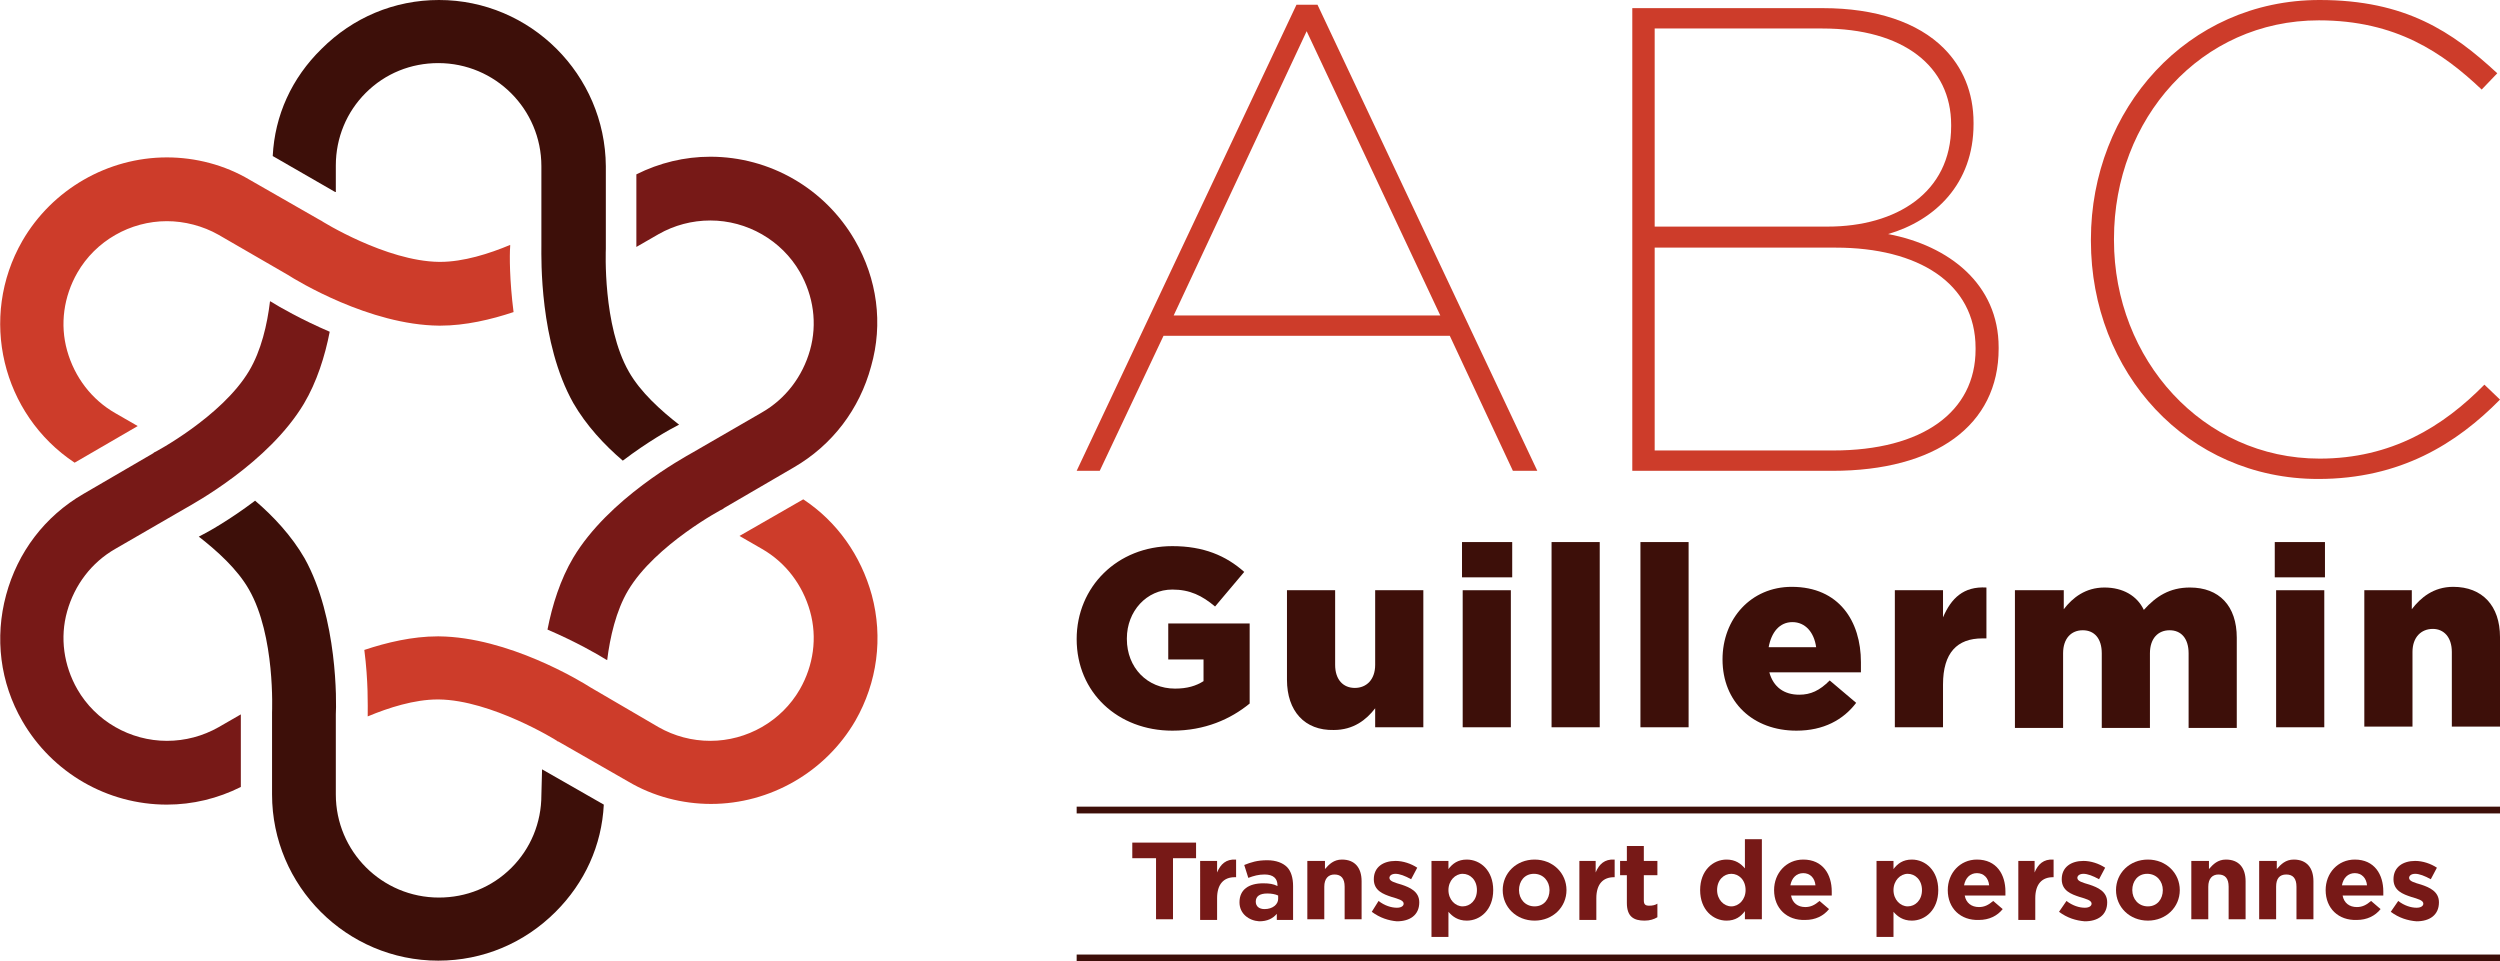 <?xml version="1.0" encoding="utf-8"?>
<!-- Generator: Adobe Illustrator 23.0.6, SVG Export Plug-In . SVG Version: 6.00 Build 0)  -->
<svg version="1.1" id="Calque_1" xmlns="http://www.w3.org/2000/svg" xmlns:xlink="http://www.w3.org/1999/xlink" x="0px" y="0px"
	 viewBox="0 0 368.5 141.7" style="enable-background:new 0 0 368.5 141.7;" xml:space="preserve">
<style type="text/css">
	.st0{fill:#771917;}
	.st1{fill:#CD3C2A;}
	.st2{fill:#3D0F09;}
</style>
<g>
	<g>
		<path class="st0" d="M35.5,105.3L35.5,105.3l-3.3,1.9c-2.3,1.3-4.9,2-7.6,2c-5.4,0-10.5-2.9-13.2-7.6c-2-3.5-2.6-7.6-1.5-11.5
			c1.1-3.9,3.6-7.2,7.1-9.2L27.2,75c1.4-0.8,12.4-6.8,17.6-15.5c1.9-3.2,3.1-7,3.8-10.6c-4.2-1.8-7.5-3.7-8.6-4.4l-0.2-0.1
			c-0.4,3.4-1.3,7.3-3.1,10.3c-4,6.7-13.9,12-14,12l-0.1,0.1l-10.3,6c-5.7,3.3-9.7,8.6-11.4,14.9C-0.8,94,0,100.6,3.3,106.3
			c4.4,7.6,12.5,12.3,21.3,12.3c3.8,0,7.5-0.9,10.9-2.6V105.3z"/>
	</g>
	<g>
		<path class="st1" d="M128.5,87.7c-1.6-5.8-5.1-10.8-10.1-14.1L109,79l3.3,1.9c3.5,2,6,5.3,7.1,9.2c1.1,3.9,0.5,8-1.5,11.5
			c-2.7,4.7-7.8,7.6-13.2,7.6c-2.7,0-5.3-0.7-7.6-2L87,101.3c-1.4-0.9-12.1-7.4-22.3-7.5h-0.2c-3.7,0-7.5,0.9-10.8,2
			c0.6,4.6,0.5,8.3,0.5,9.6v0.2c3.1-1.3,6.9-2.5,10.3-2.5h0.2c7.7,0.1,17.3,6,17.4,6.1c0.1,0.1,0.1,0.1,0.2,0.1l10.3,5.9
			c3.7,2.2,8,3.3,12.2,3.3c8.7,0,16.9-4.7,21.3-12.3C129.3,100.6,130.2,94,128.5,87.7z"/>
	</g>
	<path class="st2" d="M84.5,59.4c1.9,3.3,4.6,6.2,7.3,8.5c3.7-2.8,6.9-4.6,8.1-5.2l0.2-0.1c-2.7-2.1-5.7-4.8-7.4-7.8
		c-3.9-6.8-3.4-18-3.4-18.1l0-0.2V24.5C89.2,11,78.2,0,64.7,0c-6.6,0-12.7,2.6-17.3,7.2C43,11.5,40.5,17,40.2,23l9.2,5.3
		c0,0,0,0,0.1,0v-3.9c0-4.1,1.6-7.9,4.4-10.7c2.9-2.9,6.7-4.4,10.7-4.4c8.4,0,15.2,6.8,15.2,15.2v11.8C79.8,38,79.5,50.5,84.5,59.4z
		"/>
	<g>
		<path class="st0" d="M126,35.4c-4.4-7.6-12.5-12.3-21.3-12.3c-3.8,0-7.5,0.9-10.9,2.6v10.7v0l3.3-1.9c2.3-1.3,4.9-2,7.6-2
			c5.4,0,10.5,2.9,13.2,7.6c2,3.5,2.6,7.6,1.5,11.5c-1.1,3.9-3.6,7.2-7.1,9.2l-10.2,5.9c-1.4,0.8-12.4,6.8-17.6,15.5
			c-1.9,3.2-3.1,7-3.8,10.6c4.2,1.8,7.5,3.7,8.6,4.4l0.2,0.1C89.9,94,90.8,90,92.6,87c4-6.7,13.9-12,14-12l0.1-0.1l10.3-6
			c5.7-3.3,9.7-8.6,11.4-14.9C130.2,47.7,129.3,41.1,126,35.4z"/>
	</g>
	<g>
		<path class="st2" d="M79.9,113.4C79.9,113.4,79.9,113.4,79.9,113.4l-0.1,3.8c0,4.1-1.6,7.9-4.4,10.7c-2.9,2.9-6.7,4.4-10.7,4.4
			c-8.4,0-15.2-6.8-15.2-15.2v-11.8c0.1-1.6,0.3-14.2-4.6-23c-1.9-3.3-4.6-6.2-7.3-8.5c-3.7,2.8-6.9,4.6-8.1,5.2l-0.2,0.1
			c2.7,2.1,5.7,4.8,7.4,7.8c3.9,6.8,3.4,18,3.4,18.1l0,0.2v11.9c0,13.5,11,24.5,24.5,24.5c6.6,0,12.7-2.6,17.3-7.2
			c4.3-4.3,6.8-9.8,7.1-15.8L79.9,113.4z"/>
	</g>
	<g>
		<g>
			<path class="st1" d="M75.2,36.3v-0.2c-3.1,1.3-6.9,2.5-10.3,2.5h-0.2c-7.8-0.1-17.3-6-17.4-6.1c-0.1,0-0.1-0.1-0.2-0.1l-10.3-5.9
				c-3.7-2.2-8-3.3-12.2-3.3c-8.7,0-16.9,4.7-21.3,12.3c-6.5,11.3-3,25.6,7.7,32.7l9.3-5.4l0,0l-3.3-1.9c-3.5-2-6-5.3-7.1-9.2
				c-1.1-3.9-0.5-8,1.5-11.5c2.7-4.7,7.8-7.6,13.2-7.6c2.6,0,5.3,0.7,7.6,2l10.2,5.9c1.4,0.9,12.1,7.4,22.3,7.5h0h0h0.2
				c3.7,0,7.5-0.9,10.8-2C75.1,41.3,75.1,37.6,75.2,36.3z"/>
		</g>
	</g>
	<g>
		<path class="st1" d="M191.1,0.7h3.1l32.4,68.7H223l-9.3-19.9h-42.2l-9.4,19.9h-3.4L191.1,0.7z M212.3,46.5L192.6,4.6L173,46.5
			H212.3z"/>
		<path class="st1" d="M240.6,1.2h28.1c7.8,0,14,2.1,17.8,5.9c2.8,2.8,4.4,6.5,4.4,11v0.2c0,8.8-5.7,14.2-12.6,16.2
			c9,1.7,16.3,7.4,16.3,16.7v0.2c0,11.3-9.3,18-24.5,18h-29.5V1.2z M269.4,33.4c10.1,0,18.2-5,18.2-14.8v-0.2c0-8.6-7-14.2-19-14.2
			h-24.7v29.2H269.4z M270.2,66.4c13.2,0,21-5.7,21-14.9v-0.2c0-9.6-8.5-14.8-20.6-14.8h-26.7v29.9H270.2z"/>
		<path class="st1" d="M308.2,35.5v-0.2c0-19.2,14.2-35.3,33.7-35.3c12.7,0,19.6,4.7,26.2,10.8l-2.3,2.4C360.1,7.8,353.2,3,341.8,3
			c-17.4,0-30.2,14.5-30.2,32.2v0.2c0,17.6,13.1,32.2,30.3,32.2c10.6,0,18.2-4.7,24.3-10.9l2.3,2.2c-6.4,6.5-14.7,11.7-26.8,11.7
			C322.4,70.6,308.2,54.9,308.2,35.5z"/>
	</g>
	<path class="st2" d="M158.7,94.2L158.7,94.2c0-7.7,6-13.7,14.1-13.7c4.6,0,7.9,1.4,10.6,3.8l-4.3,5.1c-1.9-1.6-3.7-2.5-6.3-2.5
		c-3.8,0-6.7,3.2-6.7,7.2v0.1c0,4.2,3,7.3,7.1,7.3c1.8,0,3.1-0.4,4.2-1.1v-3.2h-5.2v-5.3h12v11.8c-2.8,2.3-6.6,4-11.4,4
		C164.8,107.7,158.7,102.1,158.7,94.2z"/>
	<path class="st2" d="M189.7,100.2V87h7.1v11c0,2.2,1.2,3.4,2.9,3.4c1.7,0,3-1.2,3-3.4V87h7.1v20.2h-7.1v-2.8
		c-1.3,1.7-3.2,3.2-6.1,3.2C192.3,107.7,189.7,104.8,189.7,100.2z"/>
	<path class="st2" d="M215.5,79.9h7.4v5.2h-7.4V79.9z M215.6,87h7.1v20.2h-7.1V87z"/>
	<path class="st2" d="M228.7,79.9h7.1v27.3h-7.1V79.9z"/>
	<path class="st2" d="M241.8,79.9h7.1v27.3h-7.1V79.9z"/>
	<path class="st2" d="M253.9,97.2L253.9,97.2c0-6,4.2-10.7,10.2-10.7c7,0,10.2,5.1,10.2,11.1c0,0.4,0,1,0,1.5h-13.5
		c0.6,2.2,2.2,3.3,4.4,3.3c1.7,0,3-0.6,4.5-2.1l3.9,3.3c-1.9,2.5-4.8,4.1-8.8,4.1C258.4,107.7,253.9,103.5,253.9,97.2z M267.7,95.4
		c-0.3-2.2-1.6-3.7-3.5-3.7c-1.9,0-3.1,1.5-3.5,3.7H267.7z"/>
	<path class="st2" d="M279.3,87h7.1V91c1.2-2.8,3-4.6,6.4-4.4v7.5h-0.6c-3.7,0-5.8,2.1-5.8,6.8v6.3h-7.1V87z"/>
	<path class="st2" d="M297.1,87h7.1v2.8c1.3-1.7,3.2-3.2,6-3.2c2.7,0,4.8,1.2,5.8,3.3c1.8-2,3.8-3.3,6.8-3.3c4.3,0,6.9,2.7,6.9,7.4
		v13.3h-7.1v-11c0-2.2-1.1-3.4-2.8-3.4c-1.7,0-2.9,1.2-2.9,3.4v11h-7.1v-11c0-2.2-1.1-3.4-2.8-3.4c-1.7,0-2.9,1.2-2.9,3.4v11h-7.1
		V87z"/>
	<path class="st2" d="M335.3,79.9h7.4v5.2h-7.4V79.9z M335.5,87h7.1v20.2h-7.1V87z"/>
	<path class="st2" d="M348.4,87h7.1v2.8c1.3-1.7,3.2-3.3,6.1-3.3c4.3,0,6.9,2.8,6.9,7.4v13.2h-7.1v-11c0-2.2-1.2-3.4-2.8-3.4
		c-1.7,0-3,1.2-3,3.4v11h-7.1V87z"/>
	<rect x="158.7" y="118.9" class="st2" width="209.8" height="1"/>
	<rect x="158.7" y="140.7" class="st2" width="209.8" height="1"/>
	<path class="st0" d="M170.3,126.5h-3.4v-2.3h9.4v2.3h-3.4v9h-2.5V126.5z"/>
	<path class="st0" d="M176.9,126.9h2.5v1.7c0.5-1.2,1.3-2,2.8-1.9v2.6H182c-1.6,0-2.6,1-2.6,3.1v3.2h-2.5V126.9z"/>
	<path class="st0" d="M182.7,133L182.7,133c0-1.9,1.4-2.8,3.5-2.8c0.9,0,1.5,0.1,2.1,0.4v-0.1c0-1-0.6-1.6-1.9-1.6
		c-0.9,0-1.6,0.2-2.4,0.5l-0.6-1.9c1-0.4,1.9-0.7,3.4-0.7c1.3,0,2.3,0.4,2.9,1c0.6,0.6,0.9,1.6,0.9,2.8v5h-2.4v-0.9
		c-0.6,0.7-1.4,1.1-2.6,1.1C184.1,135.7,182.7,134.7,182.7,133z M188.4,132.5V132c-0.4-0.2-1-0.3-1.6-0.3c-1.1,0-1.7,0.4-1.7,1.2v0
		c0,0.7,0.5,1.1,1.3,1.1C187.6,134,188.4,133.3,188.4,132.5z"/>
	<path class="st0" d="M192.8,126.9h2.5v1.2c0.6-0.7,1.3-1.4,2.5-1.4c1.9,0,2.9,1.2,2.9,3.2v5.6h-2.5v-4.8c0-1.2-0.5-1.8-1.5-1.8
		c-0.9,0-1.5,0.6-1.5,1.8v4.8h-2.5V126.9z"/>
	<path class="st0" d="M202.2,134.4l1-1.6c0.9,0.7,1.9,1,2.7,1c0.7,0,1-0.3,1-0.6v0c0-0.5-0.8-0.7-1.8-1c-1.2-0.4-2.6-0.9-2.6-2.6v0
		c0-1.8,1.4-2.7,3.2-2.7c1.1,0,2.3,0.4,3.2,1l-0.9,1.7c-0.9-0.5-1.7-0.8-2.3-0.8c-0.6,0-0.9,0.3-0.9,0.6v0c0,0.5,0.8,0.7,1.8,1
		c1.2,0.4,2.6,1,2.6,2.6v0c0,1.9-1.4,2.8-3.3,2.8C204.7,135.7,203.4,135.3,202.2,134.4z"/>
	<path class="st0" d="M211,126.9h2.5v1.2c0.6-0.8,1.4-1.4,2.7-1.4c2,0,3.9,1.6,3.9,4.5v0c0,2.9-1.9,4.5-3.9,4.5
		c-1.3,0-2.1-0.6-2.7-1.3v3.7H211V126.9z M217.7,131.2L217.7,131.2c0-1.5-1-2.4-2.1-2.4c-1.1,0-2.1,1-2.1,2.4v0c0,1.4,1,2.4,2.1,2.4
		C216.7,133.6,217.7,132.7,217.7,131.2z"/>
	<path class="st0" d="M221.5,131.2L221.5,131.2c0-2.5,2-4.5,4.7-4.5c2.7,0,4.7,2,4.7,4.5v0c0,2.5-2,4.5-4.7,4.5
		C223.5,135.7,221.5,133.7,221.5,131.2z M228.4,131.2L228.4,131.2c0-1.3-0.9-2.4-2.3-2.4c-1.4,0-2.2,1.1-2.2,2.4v0
		c0,1.3,0.9,2.4,2.3,2.4C227.6,133.6,228.4,132.5,228.4,131.2z"/>
	<path class="st0" d="M232.7,126.9h2.5v1.7c0.5-1.2,1.3-2,2.8-1.9v2.6h-0.1c-1.6,0-2.6,1-2.6,3.1v3.2h-2.5V126.9z"/>
	<path class="st0" d="M239.8,133.1V129h-1v-2.1h1v-2.2h2.5v2.2h2v2.1h-2v3.7c0,0.6,0.2,0.8,0.8,0.8c0.5,0,0.9-0.1,1.2-0.3v2
		c-0.5,0.3-1.1,0.5-1.9,0.5C240.8,135.7,239.8,135.1,239.8,133.1z"/>
	<path class="st0" d="M250.6,131.2L250.6,131.2c0-2.9,1.9-4.5,3.9-4.5c1.3,0,2.1,0.6,2.7,1.3v-4.3h2.5v11.8h-2.5v-1.2
		c-0.6,0.8-1.4,1.4-2.7,1.4C252.5,135.7,250.6,134.1,250.6,131.2z M257.3,131.2L257.3,131.2c0-1.5-1-2.4-2.1-2.4
		c-1.1,0-2.1,0.9-2.1,2.4v0c0,1.4,1,2.4,2.1,2.4C256.3,133.6,257.3,132.6,257.3,131.2z"/>
	<path class="st0" d="M261.5,131.2L261.5,131.2c0-2.5,1.8-4.5,4.3-4.5c2.9,0,4.2,2.2,4.2,4.7c0,0.2,0,0.4,0,0.6h-6
		c0.2,1.1,1,1.7,2.1,1.7c0.8,0,1.4-0.3,2.1-0.9l1.4,1.2c-0.8,1-2,1.6-3.5,1.6C263.4,135.7,261.5,133.9,261.5,131.2z M267.6,130.5
		c-0.1-1.1-0.8-1.8-1.8-1.8c-1,0-1.7,0.7-1.9,1.8H267.6z"/>
	<path class="st0" d="M276.6,126.9h2.5v1.2c0.6-0.8,1.4-1.4,2.7-1.4c2,0,3.9,1.6,3.9,4.5v0c0,2.9-1.9,4.5-3.9,4.5
		c-1.3,0-2.1-0.6-2.7-1.3v3.7h-2.5V126.9z M283.3,131.2L283.3,131.2c0-1.5-1-2.4-2.1-2.4c-1.1,0-2.1,1-2.1,2.4v0
		c0,1.4,1,2.4,2.1,2.4C282.3,133.6,283.3,132.7,283.3,131.2z"/>
	<path class="st0" d="M287.1,131.2L287.1,131.2c0-2.5,1.8-4.5,4.3-4.5c2.9,0,4.2,2.2,4.2,4.7c0,0.2,0,0.4,0,0.6h-6
		c0.2,1.1,1,1.7,2.1,1.7c0.8,0,1.4-0.3,2.1-0.9l1.4,1.2c-0.8,1-2,1.6-3.5,1.6C289,135.7,287.1,133.9,287.1,131.2z M293.2,130.5
		c-0.1-1.1-0.8-1.8-1.8-1.8c-1,0-1.7,0.7-1.9,1.8H293.2z"/>
	<path class="st0" d="M297.4,126.9h2.5v1.7c0.5-1.2,1.3-2,2.8-1.9v2.6h-0.1c-1.6,0-2.6,1-2.6,3.1v3.2h-2.5V126.9z"/>
	<path class="st0" d="M303.5,134.4l1.1-1.6c0.9,0.7,1.9,1,2.7,1c0.7,0,1-0.3,1-0.6v0c0-0.5-0.8-0.7-1.8-1c-1.2-0.4-2.6-0.9-2.6-2.6
		v0c0-1.8,1.4-2.7,3.2-2.7c1.1,0,2.3,0.4,3.2,1l-0.9,1.7c-0.9-0.5-1.7-0.8-2.3-0.8c-0.6,0-0.9,0.3-0.9,0.6v0c0,0.5,0.8,0.7,1.8,1
		c1.2,0.4,2.6,1,2.6,2.6v0c0,1.9-1.4,2.8-3.3,2.8C306,135.7,304.7,135.3,303.5,134.4z"/>
	<path class="st0" d="M311.9,131.2L311.9,131.2c0-2.5,2-4.5,4.7-4.5c2.7,0,4.7,2,4.7,4.5v0c0,2.5-2,4.5-4.7,4.5
		C313.9,135.7,311.9,133.7,311.9,131.2z M318.8,131.2L318.8,131.2c0-1.3-0.9-2.4-2.3-2.4c-1.4,0-2.2,1.1-2.2,2.4v0
		c0,1.3,0.9,2.4,2.3,2.4C318,133.6,318.8,132.5,318.8,131.2z"/>
	<path class="st0" d="M323.1,126.9h2.5v1.2c0.6-0.7,1.3-1.4,2.5-1.4c1.9,0,2.9,1.2,2.9,3.2v5.6h-2.5v-4.8c0-1.2-0.5-1.8-1.5-1.8
		c-0.9,0-1.5,0.6-1.5,1.8v4.8h-2.5V126.9z"/>
	<path class="st0" d="M333.1,126.9h2.5v1.2c0.6-0.7,1.3-1.4,2.5-1.4c1.9,0,2.9,1.2,2.9,3.2v5.6h-2.5v-4.8c0-1.2-0.5-1.8-1.5-1.8
		s-1.5,0.6-1.5,1.8v4.8h-2.5V126.9z"/>
	<path class="st0" d="M342.8,131.2L342.8,131.2c0-2.5,1.8-4.5,4.3-4.5c2.9,0,4.2,2.2,4.2,4.7c0,0.2,0,0.4,0,0.6h-6
		c0.2,1.1,1,1.7,2.1,1.7c0.8,0,1.4-0.3,2.1-0.9l1.4,1.2c-0.8,1-2,1.6-3.5,1.6C344.7,135.7,342.8,133.9,342.8,131.2z M348.9,130.5
		c-0.1-1.1-0.8-1.8-1.8-1.8c-1,0-1.7,0.7-1.9,1.8H348.9z"/>
	<path class="st0" d="M352.4,134.4l1.1-1.6c0.9,0.7,1.9,1,2.7,1c0.7,0,1-0.3,1-0.6v0c0-0.5-0.8-0.7-1.8-1c-1.2-0.4-2.6-0.9-2.6-2.6
		v0c0-1.8,1.4-2.7,3.2-2.7c1.1,0,2.3,0.4,3.2,1l-0.9,1.7c-0.9-0.5-1.7-0.8-2.3-0.8c-0.6,0-0.9,0.3-0.9,0.6v0c0,0.5,0.8,0.7,1.8,1
		c1.2,0.4,2.6,1,2.6,2.6v0c0,1.9-1.4,2.8-3.3,2.8C354.9,135.7,353.6,135.3,352.4,134.4z"/>
</g>
</svg>
